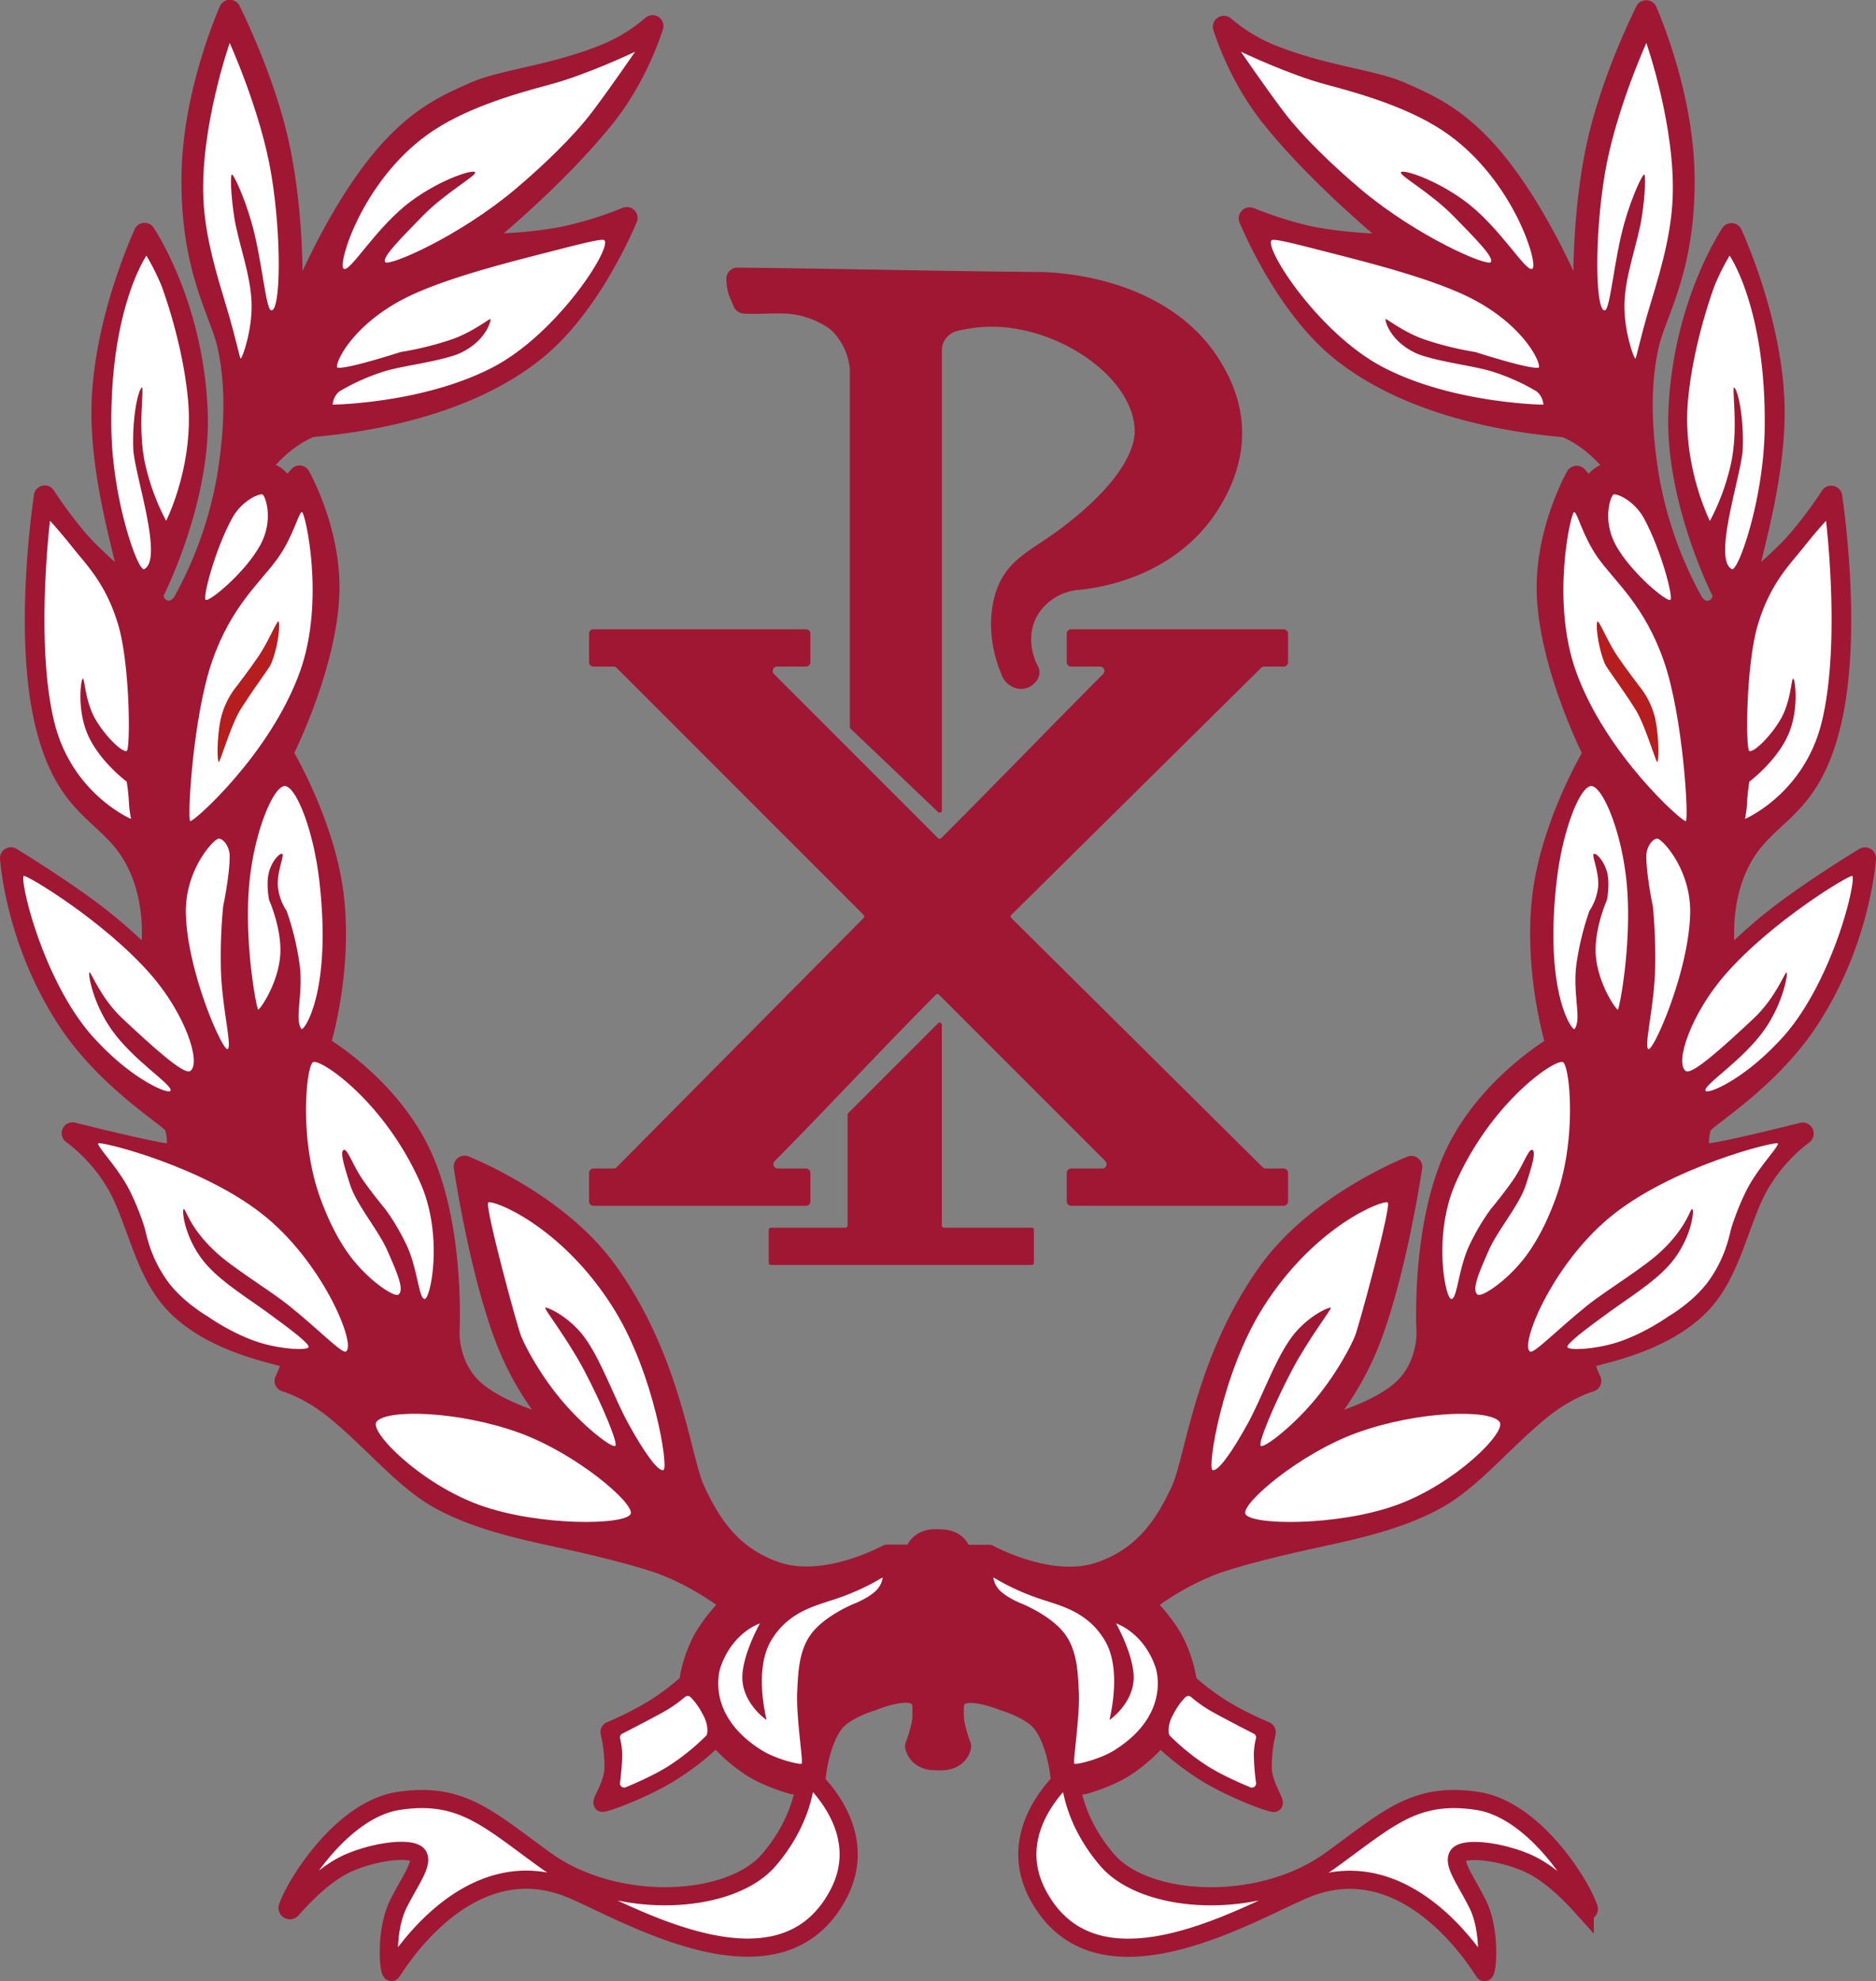 <svg xmlns="http://www.w3.org/2000/svg" viewBox="0 0 856.14 903.83"><rect x="0" y="0" width="856.14" height="903.83" fill="#808080" stroke="none"/><defs><style>.cls-1{fill:#a01733;}.cls-2,.cls-4,.cls-6{fill:none;}.cls-2,.cls-6{stroke:#a01733;stroke-linecap:round;}.cls-2,.cls-4{stroke-linejoin:round;}.cls-2{stroke-width:7.92px;}.cls-3{fill:#fff;}.cls-4{stroke:#fff;stroke-width:3.79px;}.cls-5{fill:#b51d1f;}.cls-6{stroke-width:8.28px;}</style></defs><g id="LW"><g id="ala"><path class="cls-1" d="M438.28,712.17c-.34-1-2.49-6.84-8.95-6.84-7,0-9.21,4.54-9.8,6.31a1,1,0,0,1-1,.69h-11a1,1,0,0,0-.48.12c-2.66,1.42-28.77,14.88-49.78,7.88-21.33-7.11-30.46-23-37-37s-10.55-59-40-100c-20.64-28.74-57.19-45-65.35-48.34a1,1,0,0,0-1.39,1.09c1.31,8.54,7.5,46.67,17.74,75.25a135.83,135.83,0,0,0,22.8,40.5,1,1,0,0,1-1.06,1.62c-7.13-2-24.19-7.57-33.74-16.12-11.71-10.49-11-26-11-26s2.54-45.66-12-79C183.09,502,154.69,483.61,150,480.73a1,1,0,0,1-.44-1.14c1.47-5.08,9.67-35.18,5.92-67-3.64-30.9-20.49-60.7-22.87-64.77a1,1,0,0,1,0-1c2.22-4.49,19-39.31,20.75-70.52,1.45-26.5-10.24-50.06-13.28-55.71a1,1,0,0,0-1.67-.18l-4.1,4.79a1,1,0,0,1-1.64-.12,15.94,15.94,0,0,0-4.31-4.78,13,13,0,0,0-5.28-1.84,1,1,0,0,1-.66-1.62c2.7-3.55,10.46-12.7,21.94-17.54,1.68-.7,64.3-3,104-36,22.68-18.83,37.35-51,41.07-59.73a1,1,0,0,0-1.32-1.33,170.25,170.25,0,0,1-29.75,9.06,198.5,198.5,0,0,1-34.19,3,1,1,0,0,1-.65-1.79c8-6.62,36.45-30.81,55.84-55.23,12.85-16.17,19.48-33.86,21.9-41.34a1,1,0,0,0-1.63-1.07,77,77,0,0,1-22.27,13.41c-24.22,9.52-45.84,11.05-59,17-11.72,5.31-26.64,11.2-44,33-17.75,22.3-30.84,51.56-35.81,63.53a1,1,0,0,1-2-.41c.33-11.84.34-39.81-5.24-68.12-5.67-28.75-19.28-57.5-23-65.07a1,1,0,0,0-1.84,0c-3.48,8.11-16.3,40.12-17.13,74-1,43.05,12.49,63.51,16,78s4.63,34.71,0,62a180.43,180.43,0,0,1-20,56,.25.25,0,0,1,0,.07c-.33.46-3.59,4.84-8,3a6.25,6.25,0,0,1-4-6.82,1.12,1.12,0,0,1,.1-.31c1.29-2.57,21.27-43.09,19.93-81.87-1.47-42.85-18.17-73.27-24-82.45a1,1,0,0,0-1.78.13c-3.46,7.7-17.49,40.8-19.23,75.32C46.58,220.17,59.77,259.12,60.79,269a1,1,0,0,1-1.78.76c-4.75-5.38-13.17-12-19.68-19.41a193.23,193.23,0,0,1-15.55-20.72,1,1,0,0,0-1.85.41c-1.79,12.43-8.55,65.42.4,103.31,9.25,39.11,27.17,40.75,39,59s10.15,40.25,9.3,47a1,1,0,0,1-1.72.58,227.91,227.91,0,0,0-23.58-20.55c-14.53-10.9-31.91-21.68-37.31-25a1,1,0,0,0-1.54.95c.72,8.38,4.93,42.13,26.85,75,18.12,27.19,46.64,44,48,47s2.12,10.49,0,12c-1.67,1.2-32.53-6.36-45.42-9.59a1,1,0,0,0-.85,1.79,76.62,76.62,0,0,1,20.27,22.8c9.13,16,12.55,40.28,27,55,19.14,19.51,50.8,23,52,25,.94,1.56-1.36,6.67-2.45,8.92a1,1,0,0,0,.61,1.41c3.23,1,12.84,4.47,23.84,13.67,16.83,14.07,30,30.26,45,39,17.88,10.39,40.39,14.94,59,19,21,4.6,37.52,9.16,45,12a127.07,127.07,0,0,1,29.09,16.3,1,1,0,0,1,.11,1.51c-2.19,2.26-8.37,8.94-12.2,16.19A62.5,62.5,0,0,0,316.38,771a1,1,0,0,1-.32.6,119.26,119.26,0,0,1-15.73,11.75,154.64,154.64,0,0,1-19.2,9.68,1,1,0,0,0-.6,1.15,68.73,68.73,0,0,1,1.8,16.17c-.24,7.73-5.73,15-5,16,.38.51,16.56-5.05,30-13a125.35,125.35,0,0,0,21.24-16.25,1,1,0,0,1,1.46.06,76.13,76.13,0,0,0,15.3,13.19c8.26,5.19,19,8,19,8l11-3s1.1-15.51,8-25c4.48-6.15,16.15-9.74,17-10l.09,0c.92-.39,16.39-6.77,20.95-2s-1,19.56-1.83,21.74a1.08,1.08,0,0,0,0,.59c.32,1.39,2,6.67,9.87,6.67a8.69,8.69,0,0,0,9-6.9.65.65,0,0,0,0-.19V712.48A.84.84,0,0,0,438.28,712.17Z" transform="translate(-2.51 -3.73)"/><path class="cls-2" d="M438.28,712.17c-.34-1-2.49-6.84-8.95-6.84-7,0-9.21,4.54-9.8,6.31a1,1,0,0,1-1,.69h-11a1,1,0,0,0-.48.12c-2.66,1.42-28.77,14.88-49.78,7.88-21.33-7.11-30.46-23-37-37s-10.55-59-40-100c-20.64-28.74-57.19-45-65.35-48.34a1,1,0,0,0-1.39,1.09c1.31,8.54,7.5,46.67,17.74,75.25a135.83,135.83,0,0,0,22.8,40.5,1,1,0,0,1-1.06,1.62c-7.13-2-24.19-7.57-33.74-16.12-11.71-10.49-11-26-11-26s2.54-45.66-12-79C183.09,502,154.69,483.61,150,480.73a1,1,0,0,1-.44-1.14c1.47-5.08,9.67-35.18,5.92-67-3.64-30.9-20.49-60.7-22.87-64.77a1,1,0,0,1,0-1c2.22-4.49,19-39.31,20.75-70.52,1.45-26.5-10.24-50.06-13.28-55.71a1,1,0,0,0-1.67-.18l-4.1,4.79a1,1,0,0,1-1.64-.12,15.94,15.94,0,0,0-4.31-4.78,13,13,0,0,0-5.28-1.84,1,1,0,0,1-.66-1.62c2.7-3.55,10.46-12.7,21.94-17.54,1.68-.7,64.3-3,104-36,22.68-18.83,37.35-51,41.07-59.73a1,1,0,0,0-1.32-1.33,170.25,170.25,0,0,1-29.75,9.06,198.5,198.5,0,0,1-34.19,3,1,1,0,0,1-.65-1.79c8-6.62,36.45-30.81,55.84-55.23,12.85-16.17,19.48-33.86,21.9-41.34a1,1,0,0,0-1.63-1.07,77,77,0,0,1-22.27,13.41c-24.22,9.52-45.84,11.05-59,17-11.72,5.31-26.64,11.2-44,33-17.75,22.3-30.84,51.56-35.81,63.53a1,1,0,0,1-2-.41c.33-11.84.34-39.81-5.24-68.12-5.67-28.75-19.28-57.5-23-65.07a1,1,0,0,0-1.84,0c-3.48,8.11-16.3,40.12-17.13,74-1,43.05,12.49,63.51,16,78s4.63,34.71,0,62a180.43,180.43,0,0,1-20,56,.25.25,0,0,1,0,.07c-.33.46-3.59,4.84-8,3a6.25,6.25,0,0,1-4-6.82,1.12,1.12,0,0,1,.1-.31c1.29-2.57,21.27-43.09,19.93-81.87-1.47-42.85-18.17-73.27-24-82.45a1,1,0,0,0-1.78.13c-3.46,7.7-17.49,40.8-19.23,75.32C46.58,220.17,59.77,259.12,60.79,269a1,1,0,0,1-1.78.76c-4.75-5.38-13.17-12-19.68-19.41a193.23,193.23,0,0,1-15.55-20.72,1,1,0,0,0-1.85.41c-1.79,12.43-8.55,65.42.4,103.31,9.25,39.11,27.17,40.75,39,59s10.15,40.25,9.3,47a1,1,0,0,1-1.72.58,227.91,227.91,0,0,0-23.58-20.55c-14.53-10.9-31.91-21.68-37.31-25a1,1,0,0,0-1.54.95c.72,8.38,4.93,42.13,26.85,75,18.12,27.19,46.64,44,48,47s2.12,10.49,0,12c-1.67,1.2-32.53-6.36-45.42-9.59a1,1,0,0,0-.85,1.79,76.62,76.62,0,0,1,20.27,22.8c9.13,16,12.55,40.28,27,55,19.14,19.51,50.8,23,52,25,.94,1.56-1.36,6.67-2.45,8.92a1,1,0,0,0,.61,1.41c3.23,1,12.84,4.47,23.84,13.67,16.83,14.07,30,30.26,45,39,17.88,10.39,40.39,14.94,59,19,21,4.6,37.52,9.16,45,12a127.07,127.07,0,0,1,29.09,16.3,1,1,0,0,1,.11,1.51c-2.19,2.26-8.37,8.94-12.2,16.19A62.5,62.5,0,0,0,316.38,771a1,1,0,0,1-.32.6,119.26,119.26,0,0,1-15.73,11.75,154.64,154.64,0,0,1-19.2,9.68,1,1,0,0,0-.6,1.15,68.73,68.73,0,0,1,1.8,16.17c-.24,7.73-5.73,15-5,16,.38.51,16.56-5.05,30-13a125.35,125.35,0,0,0,21.24-16.25,1,1,0,0,1,1.46.06,76.13,76.13,0,0,0,15.3,13.19c8.26,5.19,19,8,19,8l11-3s1.1-15.51,8-25c4.48-6.15,16.15-9.74,17-10l.09,0c.92-.39,16.39-6.77,20.95-2s-1,19.56-1.83,21.74a1.08,1.08,0,0,0,0,.59c.32,1.39,2,6.67,9.87,6.67a8.69,8.69,0,0,0,9-6.9.65.65,0,0,0,0-.19V712.48A.84.84,0,0,0,438.28,712.17Z" transform="translate(-2.51 -3.73)"/></g><g id="Forma_1" data-name="Forma 1"><path class="cls-3" d="M321.33,786.33a28.19,28.19,0,0,0-5-7,59.36,59.36,0,0,1-10,7c-8.29,4.58-19,10-19,10a33.41,33.41,0,0,1,1,9,115.07,115.07,0,0,1-1,12s11.88-4.7,20-10a101.32,101.32,0,0,0,16-13S324.15,791,321.33,786.33Z" transform="translate(-2.51 -3.73)"/><path class="cls-4" d="M321.33,786.33a28.19,28.19,0,0,0-5-7,59.36,59.36,0,0,1-10,7c-8.29,4.58-19,10-19,10a33.41,33.41,0,0,1,1,9,115.07,115.07,0,0,1-1,12s11.88-4.7,20-10a101.32,101.32,0,0,0,16-13S324.15,791,321.33,786.33Z" transform="translate(-2.51 -3.73)"/></g><g id="Forma_2" data-name="Forma 2"><path class="cls-3" d="M386.33,732.33c-10.17,3.7-23.67,5.77-32,20-7.65,13.08-2.41,33.95-2,36-.9-.46-10.25-7.49-11-18s8-26,8-26-12.47,3.94-18,20c-.15.46-7.51,21.55,19,38,6.45,4,17.12,6.53,18,6s-2.59-21.6-2-33c.45-8.68.69-19.23,7-27,6.46-7.94,19-13,19-13s6.44-2.43,10-6a10,10,0,0,0,3-6A106.17,106.17,0,0,1,386.33,732.33Z" transform="translate(-2.51 -3.73)"/></g><g id="Forma_3" data-name="Forma 3"><path class="cls-3" d="M239.33,657.33c-27.68-10-60.43-10.81-65-5-3.55,4.53,20.23,28.33,47,38,27.22,9.83,67,9.24,69,4C292.11,689.59,265.61,666.83,239.33,657.33Z" transform="translate(-2.51 -3.73)"/></g><g id="Forma_4" data-name="Forma 4"><path class="cls-3" d="M282.33,600.33c-23.77-37.75-55.26-49.49-57-48s13.14,56.4,15,61,8.92,18.34,20,31c9.85,11.25,21.51,20.12,23,19,1.25-1.24-5.82-18.41-14-34-7.81-14.89-18.45-28.24-18-29,.45-.6,11.66,4.06,19,15s12.42,26,19,38c7,12.72,13.64,22.13,16,21S301,630,282.33,600.33Z" transform="translate(-2.51 -3.73)"/></g><g id="Forma_5" data-name="Forma 5"><path class="cls-3" d="M194.33,543.33c-16.56-37.4-45.92-57-49-55s-6.36,34.48,3,61c3.82,10.82,9.19,21.85,16,30,8.54,10.23,18.43,16.23,20,15,2.83-2.21-.55-9.85-5-20-4.11-9.4-14-20.75-17-30-2.86-8.87-4.7-15.14-3-16s4.24,7.24,9,14,10,13,10,13a102.3,102.3,0,0,1,10,17c4.83,10.73,5.32,24,8,24S205,567.32,194.33,543.33Z" transform="translate(-2.51 -3.73)"/></g><g id="Forma_6" data-name="Forma 6"><path class="cls-3" d="M124.33,559.33c-28-23.38-76.24-35.13-77-34s7.62,9.59,13,19c4.55,8,8,18.9,8,18.9.89,2.52,2,12.46,10,24.1,6.9,10.07,19,17,19,17s11.43,8.18,24,12c10.18,3.1,21.33,3.49,22,2s-8.35-8.24-19-16c-8.56-6.23-19.77-13.12-27-21-10.49-11.43-11.94-25.46-11-26s2.12,7.75,14,19c8.53,8.08,24.44,17.36,34,25,13.71,11,24.13,21.91,26,21C165.34,617.9,150.78,581.41,124.33,559.33Z" transform="translate(-2.51 -3.73)"/></g><g id="Forma_7" data-name="Forma 7"><path class="cls-3" d="M71.33,448.33c-21.44-24.54-56.85-45.7-58-45s2,17.63,10,37c2.53,6.09,10.83,25.69,24,39,16.4,17.35,32.2,23.82,33,22,1.21-2.62-17-13.69-27-28-8.61-12.3-10.73-25.63-10-26s5,11.62,15,21c12.66,11.83,28.08,26.06,31,24C94.52,488.68,87,466.21,71.33,448.33Z" transform="translate(-2.51 -3.73)"/></g><g id="Forma_8" data-name="Forma 8"><path class="cls-3" d="M104.33,417.33s3-14.11,3-23c0-4.34-2.85-8-5-8s-15.42,14.06-15,34c.56,26.59,16.72,62.81,19,62s-2.46-18.62-3-36A245.57,245.57,0,0,1,104.33,417.33Z" transform="translate(-2.51 -3.73)"/></g><g id="Forma_9" data-name="Forma 9"><path class="cls-3" d="M148.33,406.33c-2.72-24.5-11-44.36-16-44s-13.67,20.25-16,44c-2.65,27,3.32,57.83,4,58s8.71-11.09,10-24c1.21-12.06-5-26-5-26s-1.56-7.52,0-13c1.43-5,4.93-8.67,6-8s-2.53,8-2,15a25,25,0,0,0,4,11,127,127,0,0,1,6,25c1.56,13.49-2.6,24.54.82,28.89C141.61,473.56,153.83,455.72,148.33,406.33Z" transform="translate(-2.51 -3.73)"/></g><g id="Forma_10" data-name="Forma 10"><path class="cls-3" d="M140.33,237.33c-1.44-.18-3.93,11.11-11,21-7.89,11.05-21.15,21.58-30,47s-11.44,72.46-10,73,36.39-30.36,50-68C151.08,277.85,141.78,237.51,140.33,237.33Z" transform="translate(-2.51 -3.73)"/></g><g id="Forma_11" data-name="Forma 11"><path class="cls-5" d="M129.59,287.27c-.89-.19-4.59,9.27-9.26,16.06-5.26,7.67-11,15-11,15a37.73,37.73,0,0,0-6,13c-2,9.19-1.65,19.82-1,20s5.56-16.93,10-24c6-9.57,13.08-18.75,14-21C129.75,298,130.43,287.45,129.59,287.27Z" transform="translate(-2.51 -3.73)"/></g><g id="Forma_12" data-name="Forma 12"><path class="cls-3" d="M61.33,369.33a88.93,88.93,0,0,0-1-9s-12.81-9.55-18-22c-4.79-11.51-2.87-25.11-2-25s1.06,10.84,6,19c5.05,8.34,12.24,14.79,14,14s1.57-39.69-4-58-14.35-26.91-20-34c-7.46-9.37-11-13-11-13s-6.85,56.31,2,92c8.11,32.68,35,44,35,44A48.31,48.31,0,0,1,61.33,369.33Z" transform="translate(-2.51 -3.73)"/></g><g id="Forma_13" data-name="Forma 13"><path class="cls-3" d="M122.33,229.33c-1.29-.64-9.44,2.59-14,11-7.62,14.07-13.29,35.49-12,37s18.24-12.51,25-25C127.55,240.86,123.63,230,122.33,229.33Z" transform="translate(-2.51 -3.73)"/></g><g id="Forma_14" data-name="Forma 14"><path class="cls-3" d="M68.33,213.33a102.8,102.8,0,0,0,10,28s12.74-25,10-55C86,160.48,77,136.2,76.18,134a107.35,107.35,0,0,0-6.85-13.63s-16.8,24.22-16,79c.48,32.72,12.23,65.45,15,64,9-4.68-4.61-43.65-5-55-.48-13.92,2-26.38,4-28C68.2,182.71,65.52,197.73,68.33,213.33ZM76.18,134l.15.37C76.1,133.75,76.06,133.65,76.18,134Z" transform="translate(-2.51 -3.73)"/></g><g id="Forma_15" data-name="Forma 15"><path class="cls-3" d="M278.33,113.33c-.77-.75-7.41.76-20,4-19.9,5.12-49,12.16-68,21-25.35,11.79-34.66,29.71-34,33,2.91,1.45,29-7,29-7a144.34,144.34,0,0,0,24-6c9.35-3.42,16.61-9.39,17-9s-2,10.56-15,16c-9.94,3.68-25.42,5.23-34,8a96.78,96.78,0,0,0-20,9,8.53,8.53,0,0,0-3,6s41.14-.46,73-17C256.78,156.05,281.92,116.79,278.33,113.33Z" transform="translate(-2.51 -3.73)"/></g><g id="Forma_16" data-name="Forma 16"><path class="cls-3" d="M253.33,42.33c-17.26,4.58-39.82,11.26-56,23-29.69,21.55-40.88,59-38,61s14.79-19.11,31-31c13.55-9.93,28.24-14.52,29-13s-13.53,9.27-24,20c-9.48,9.72-18.82,19-17,21s33.4-11.58,59-33c13.09-11,26.81-24.3,35-35,8.32-10.87,20-28,20-28S270.44,37.8,253.33,42.33Z" transform="translate(-2.51 -3.73)"/></g><g id="Forma_17" data-name="Forma 17"><path class="cls-3" d="M126.33,83.33c-4.71-28.55-19-60-19-60s-13.41,38.23-12,71c.82,18.91,6.92,37.17,11,51,3.81,12.89,5.64,22,6,22,.76,0,5.29-12.9,5-25-.32-13.42-6.21-28-8-40-1.52-10.24-1.76-18.84-1-19s5.58,9.92,9,22c4.83,17,6.42,39.85,9,40C130.59,145.64,131.12,112.28,126.33,83.33Z" transform="translate(-2.51 -3.73)"/></g><g id="Forma_18" data-name="Forma 18"><path class="cls-3" d="M372.05,813.84a1.07,1.07,0,0,0-1.79.7c-.39,5.65-2.8,21.37-16.93,37.79-17.68,20.55-69.69,23.34-102,0-26.15-18.89-38.37-31.37-67-27-25.49,3.9-46.7,37.36-50.56,48.53a1.07,1.07,0,0,0,1.81,1c4.68-5.22,15-16.67,26.75-21.58,13.09-5.47,28.75-6.82,31-3s-4,11.92-9,22c-6.31,12.63-4.29,32.49-3,31,1.1-1.26,33.51-57,80.88-38.13,23.75,9.46,95.69,54.3,122.9,2.74C399,841.63,378.33,819.66,372.05,813.84Z" transform="translate(-2.51 -3.73)"/><path class="cls-6" d="M372.05,813.84a1.07,1.07,0,0,0-1.79.7c-.39,5.65-2.8,21.37-16.93,37.79-17.68,20.55-69.69,23.34-102,0-26.15-18.89-38.37-31.37-67-27-25.49,3.9-46.7,37.36-50.56,48.53a1.07,1.07,0,0,0,1.81,1c4.68-5.22,15-16.67,26.75-21.58,13.09-5.47,28.75-6.82,31-3s-4,11.92-9,22c-6.31,12.63-4.29,32.49-3,31,1.1-1.26,33.51-57,80.88-38.13,23.75,9.46,95.69,54.3,122.9,2.74C399,841.63,378.33,819.66,372.05,813.84Z" transform="translate(-2.51 -3.73)"/></g></g><g id="RW"><g id="ala-2" data-name="ala"><path class="cls-1" d="M827.84,470.34c21.83-32.77,26.09-66.38,26.85-74.93a1.06,1.06,0,0,0-1.62-1c-5.5,3.36-22.77,14.08-37.23,24.93a228.25,228.25,0,0,0-23.5,20.47,1.07,1.07,0,0,1-1.82-.63c-.85-6.85-2.4-28.76,9.32-46.84,11.83-18.25,29.76-19.9,39-59,8.92-37.75,2.25-90.48.43-103.17a1.07,1.07,0,0,0-1.95-.44,192.67,192.67,0,0,1-15.48,20.61c-6.45,7.38-14.79,13.92-19.57,19.28a1.07,1.07,0,0,1-1.87-.81c1.15-10.12,14.18-48.83,12.44-83.47C811.11,151,797.18,118,793.65,110.1a1.06,1.06,0,0,0-1.87-.13c-5.87,9.28-22.47,39.65-23.94,82.37-1.33,38.75,18.61,79.23,19.93,81.86a1.19,1.19,0,0,1,.1.32,6.25,6.25,0,0,1-4,6.82c-4.39,1.87-7.64-2.5-8-3a.35.35,0,0,1,0-.08,180.81,180.81,0,0,1-20-56c-4.63-27.29-3.51-47.51,0-62s17-34.95,16-78C771,48.58,758.31,16.7,754.76,8.41a1.07,1.07,0,0,0-1.94,0c-3.82,7.72-17.33,36.34-23,65-5.54,28.07-5.57,55.82-5.25,67.82a1.07,1.07,0,0,1-2.05.44c-5-12.14-18.08-41.13-35.7-63.26-17.36-21.81-32.28-27.7-44-33-13.16-6-34.78-7.49-59-17a77.31,77.31,0,0,1-22.13-13.29A1.06,1.06,0,0,0,560,16.18c2.47,7.58,9.1,25.12,21.84,41.16,19.3,24.3,47.58,48.38,55.73,55.13a1.07,1.07,0,0,1-.69,1.89,198.72,198.72,0,0,1-34-3c-12.22-2.3-24.59-7-29.64-9a1.06,1.06,0,0,0-1.38,1.4c3.8,8.94,18.45,40.87,41,59.62,39.7,33,102.33,35.29,104,36,11.4,4.8,19.14,13.86,21.89,17.47a1.06,1.06,0,0,1-.7,1.69,13.13,13.13,0,0,0-5.19,1.84,15.66,15.66,0,0,0-4.27,4.72,1.07,1.07,0,0,1-1.72.12l-4-4.68a1.07,1.07,0,0,0-1.75.19c-3.1,5.76-14.69,29.25-13.25,55.65,1.7,31.14,18.47,65.9,20.74,70.49a1,1,0,0,1,0,1c-2.42,4.15-19.23,33.91-22.86,64.75-3.74,31.76,4.41,61.8,5.92,67a1.07,1.07,0,0,1-.47,1.21c-4.8,2.95-33.09,21.29-46.3,51.58-14.54,33.34-12,79-12,79s.71,15.51-11,26c-9.47,8.48-26.34,14-33.56,16.07a1.07,1.07,0,0,1-1.12-1.71,135.93,135.93,0,0,0,22.68-40.36c10.21-28.48,16.38-66.43,17.72-75.16a1.06,1.06,0,0,0-1.45-1.15c-8.34,3.45-44.7,19.67-65.27,48.31-29.45,41-33.46,86-40,100s-15.67,29.89-37,37c-21,7-47-6.42-49.77-7.88a1.06,1.06,0,0,0-.5-.12H442.65a1.09,1.09,0,0,1-1-.73c-.61-1.8-2.83-6.27-9.79-6.27-6.44,0-8.6,5.75-8.95,6.83a1.2,1.2,0,0,0-.05.33v87.73a1.36,1.36,0,0,0,0,.21,8.69,8.69,0,0,0,9,6.9c7.81,0,9.54-5.25,9.87-6.66a1.09,1.09,0,0,0,0-.62c-.85-2.22-6.29-17-1.83-21.72s20,1.58,21,2l.1,0c.83.25,12.48,3.84,16.95,10,6.9,9.49,8,25,8,25l11,3s10.75-2.82,19-8a76,76,0,0,0,15.27-13.16,1.06,1.06,0,0,1,1.53-.06,126.06,126.06,0,0,0,21.2,16.22c13.44,7.95,29.62,13.51,30,13,.73-1-4.76-8.28-5-16a69,69,0,0,1,1.79-16.13A1.05,1.05,0,0,0,580,793a153.59,153.59,0,0,1-19.17-9.65,120.4,120.4,0,0,1-15.71-11.74,1,1,0,0,1-.34-.64,62.21,62.21,0,0,0-5.95-18.62c-3.81-7.21-9.94-13.86-12.16-16.15a1.06,1.06,0,0,1,.12-1.59,126.88,126.88,0,0,1,29-16.26c7.49-2.85,24-7.41,45-12,18.61-4.07,41.12-8.61,59-19,15-8.75,28.18-24.94,45-39,10.94-9.15,20.51-12.65,23.79-13.66a1.06,1.06,0,0,0,.64-1.48c-1.11-2.28-3.35-7.32-2.43-8.86,1.21-2,32.86-5.5,52-25,14.45-14.73,17.87-39,27-55a76.65,76.65,0,0,1,20.07-22.65,1.07,1.07,0,0,0-.91-1.88c-13,3.26-43.5,10.71-45.16,9.53-2.12-1.52-1.36-9,0-12S809.72,497.52,827.84,470.34Z" transform="translate(-2.51 -3.73)"/><path class="cls-2" d="M827.84,470.34c21.83-32.77,26.09-66.38,26.85-74.93a1.06,1.06,0,0,0-1.62-1c-5.5,3.36-22.77,14.08-37.23,24.93a228.25,228.25,0,0,0-23.5,20.47,1.07,1.07,0,0,1-1.82-.63c-.85-6.85-2.4-28.76,9.32-46.84,11.83-18.25,29.76-19.9,39-59,8.92-37.75,2.25-90.48.43-103.17a1.07,1.07,0,0,0-1.95-.44,192.67,192.67,0,0,1-15.48,20.61c-6.45,7.38-14.79,13.92-19.57,19.28a1.07,1.07,0,0,1-1.87-.81c1.15-10.12,14.18-48.83,12.44-83.47C811.11,151,797.18,118,793.65,110.1a1.06,1.06,0,0,0-1.87-.13c-5.87,9.28-22.47,39.65-23.94,82.37-1.33,38.75,18.61,79.23,19.93,81.86a1.19,1.19,0,0,1,.1.32,6.25,6.25,0,0,1-4,6.82c-4.39,1.87-7.64-2.5-8-3a.35.35,0,0,1,0-.08,180.81,180.81,0,0,1-20-56c-4.63-27.29-3.51-47.51,0-62s17-34.95,16-78C771,48.58,758.31,16.7,754.76,8.41a1.07,1.07,0,0,0-1.94,0c-3.82,7.72-17.33,36.34-23,65-5.54,28.07-5.57,55.82-5.25,67.82a1.07,1.07,0,0,1-2.05.44c-5-12.14-18.08-41.13-35.7-63.26-17.36-21.81-32.28-27.7-44-33-13.16-6-34.78-7.49-59-17a77.31,77.31,0,0,1-22.13-13.29A1.06,1.06,0,0,0,560,16.18c2.47,7.58,9.1,25.12,21.84,41.16,19.3,24.3,47.58,48.38,55.73,55.13a1.07,1.07,0,0,1-.69,1.89,198.72,198.72,0,0,1-34-3c-12.22-2.3-24.59-7-29.64-9a1.06,1.06,0,0,0-1.38,1.4c3.8,8.94,18.45,40.87,41,59.62,39.7,33,102.33,35.29,104,36,11.4,4.8,19.14,13.86,21.89,17.47a1.06,1.06,0,0,1-.7,1.69,13.13,13.13,0,0,0-5.19,1.84,15.66,15.66,0,0,0-4.27,4.72,1.07,1.07,0,0,1-1.72.12l-4-4.68a1.07,1.07,0,0,0-1.75.19c-3.1,5.76-14.69,29.25-13.25,55.65,1.7,31.14,18.47,65.9,20.74,70.49a1,1,0,0,1,0,1c-2.42,4.15-19.23,33.91-22.86,64.75-3.74,31.76,4.41,61.8,5.92,67a1.07,1.07,0,0,1-.47,1.21c-4.8,2.95-33.09,21.29-46.3,51.58-14.54,33.34-12,79-12,79s.71,15.51-11,26c-9.47,8.48-26.34,14-33.56,16.07a1.07,1.07,0,0,1-1.12-1.71,135.93,135.93,0,0,0,22.68-40.36c10.21-28.48,16.38-66.43,17.72-75.16a1.06,1.06,0,0,0-1.45-1.15c-8.34,3.45-44.7,19.67-65.27,48.31-29.45,41-33.46,86-40,100s-15.67,29.89-37,37c-21,7-47-6.42-49.77-7.88a1.06,1.06,0,0,0-.5-.12H442.65a1.09,1.09,0,0,1-1-.73c-.61-1.8-2.83-6.27-9.79-6.27-6.44,0-8.6,5.75-8.95,6.83a1.2,1.2,0,0,0-.05.33v87.73a1.36,1.36,0,0,0,0,.21,8.69,8.69,0,0,0,9,6.9c7.81,0,9.54-5.25,9.87-6.66a1.09,1.09,0,0,0,0-.62c-.85-2.22-6.29-17-1.83-21.72s20,1.58,21,2l.1,0c.83.25,12.48,3.84,16.95,10,6.9,9.49,8,25,8,25l11,3s10.75-2.82,19-8a76,76,0,0,0,15.27-13.16,1.06,1.06,0,0,1,1.53-.06,126.06,126.06,0,0,0,21.2,16.22c13.44,7.95,29.62,13.51,30,13,.73-1-4.76-8.28-5-16a69,69,0,0,1,1.79-16.13A1.05,1.05,0,0,0,580,793a153.59,153.59,0,0,1-19.17-9.65,120.4,120.4,0,0,1-15.71-11.74,1,1,0,0,1-.34-.64,62.21,62.21,0,0,0-5.95-18.62c-3.81-7.21-9.94-13.86-12.16-16.15a1.06,1.06,0,0,1,.12-1.59,126.88,126.88,0,0,1,29-16.26c7.49-2.85,24-7.41,45-12,18.61-4.07,41.12-8.61,59-19,15-8.75,28.18-24.94,45-39,10.94-9.15,20.51-12.65,23.79-13.66a1.06,1.06,0,0,0,.64-1.48c-1.11-2.28-3.35-7.32-2.43-8.86,1.21-2,32.86-5.5,52-25,14.45-14.73,17.87-39,27-55a76.65,76.65,0,0,1,20.07-22.65,1.07,1.07,0,0,0-.91-1.88c-13,3.26-43.5,10.71-45.16,9.53-2.12-1.52-1.36-9,0-12S809.72,497.52,827.84,470.34Z" transform="translate(-2.51 -3.73)"/></g><g id="Forma_1-2" data-name="Forma 1"><path class="cls-3" d="M573.84,796.34s-10.71-5.43-19-10a60.56,60.56,0,0,1-10-7,28.19,28.19,0,0,0-5,7c-2.82,4.61-2,8-2,8a103.2,103.2,0,0,0,16,13c8.13,5.29,20,10,20,10a115.07,115.07,0,0,1-1-12A33.32,33.32,0,0,1,573.84,796.34Z" transform="translate(-2.51 -3.73)"/><path class="cls-4" d="M573.84,796.34s-10.71-5.43-19-10a60.56,60.56,0,0,1-10-7,28.19,28.19,0,0,0-5,7c-2.82,4.61-2,8-2,8a103.2,103.2,0,0,0,16,13c8.13,5.29,20,10,20,10a115.07,115.07,0,0,1-1-12A33.32,33.32,0,0,1,573.84,796.34Z" transform="translate(-2.51 -3.73)"/></g><g id="Forma_2-2" data-name="Forma 2"><path class="cls-3" d="M529.84,764.34c-5.53-16.07-18-20-18-20s8.75,15.5,8,26-10.1,17.53-11,18c.41-2.06,5.65-22.92-2-36-8.33-14.24-21.82-16.31-32-20a106.17,106.17,0,0,1-19-9,10,10,0,0,0,3,6c3.57,3.57,10,6,10,6s12.54,5.06,19,13c6.32,7.76,6.55,18.32,7,27,.59,11.4-2.88,32.47-2,33s11.55-2,18-6C537.35,785.88,530,764.79,529.84,764.34Z" transform="translate(-2.51 -3.73)"/></g><g id="Forma_3-2" data-name="Forma 3"><path class="cls-3" d="M686.84,652.34c-4.57-5.82-37.32-5-65,5-26.27,9.5-52.78,32.25-51,37,2,5.23,41.78,5.83,69-4C666.62,680.67,690.39,656.86,686.84,652.34Z" transform="translate(-2.51 -3.73)"/></g><g id="Forma_4-2" data-name="Forma 4"><path class="cls-3" d="M635.84,552.34c-1.74-1.5-33.22,10.25-57,48-18.65,29.62-25.36,72.87-23,74s9-8.29,16-21c6.58-12,11.61-27,19-38s18.55-15.6,19-15-10.19,14.1-18,29c-8.18,15.59-15.24,32.75-14,34,1.49,1.12,13.16-7.75,23-19,11.08-12.67,18.13-26.4,20-31S637.58,553.83,635.84,552.34Z" transform="translate(-2.51 -3.73)"/></g><g id="Forma_5-2" data-name="Forma 5"><path class="cls-3" d="M715.84,488.34c-3.07-2-32.43,17.59-49,55-10.62,24-4.69,53-2,53s3.17-13.28,8-24a102.3,102.3,0,0,1,10-17s5.26-6.26,10-13,7.29-14.86,9-14-.13,7.12-3,16c-3,9.24-12.88,20.6-17,30-4.44,10.14-7.83,17.78-5,20,1.57,1.23,11.46-4.78,20-15,6.81-8.16,12.18-19.18,16-30C722.2,522.81,718.91,490.3,715.84,488.34Z" transform="translate(-2.51 -3.73)"/></g><g id="Forma_6-2" data-name="Forma 6"><path class="cls-3" d="M813.84,525.34c-.75-1.13-49,10.61-77,34-26.44,22.07-41,58.56-36,61,1.87.91,12.3-10,26-21,9.56-7.65,25.48-16.93,34-25,11.88-11.26,13-19.54,14-19s-.5,14.56-11,26c-7.23,7.87-18.44,14.76-27,21-10.65,7.76-19.68,14.51-19,16s11.83,1.09,22-2c12.57-3.83,24-12,24-12s12.1-6.94,19-17c8-11.65,9.08-21.59,10-24.11,0,0,3.48-10.93,8-18.89C806.22,534.92,814.59,526.47,813.84,525.34Z" transform="translate(-2.51 -3.73)"/></g><g id="Forma_7-2" data-name="Forma 7"><path class="cls-3" d="M847.84,403.34c-1.15-.71-36.56,20.45-58,45-15.62,17.88-23.19,40.34-18,44,2.92,2.06,18.34-12.17,31-24,10-9.39,14.27-21.25,15-21s-1.39,13.7-10,26c-10,14.3-28.21,25.38-27,28,.81,1.81,16.6-4.65,33-22,13.17-13.31,21.47-32.91,24-39C845.89,421,849,404.05,847.84,403.34Z" transform="translate(-2.51 -3.73)"/></g><g id="Forma_8-2" data-name="Forma 8"><path class="cls-3" d="M758.84,386.34c-2.15,0-5,3.65-5,8,0,8.88,3,23,3,23a245.43,245.43,0,0,1,1,29c-.53,17.38-5.28,35.19-3,36s18.44-35.42,19-62C774.26,400.39,761,386.34,758.84,386.34Z" transform="translate(-2.51 -3.73)"/></g><g id="Forma_9-2" data-name="Forma 9"><path class="cls-3" d="M744.84,406.34c-2.33-23.75-11-43.64-16-44s-13.27,19.49-16,44c-5.49,49.39,6.73,67.22,8.19,66.88,3.42-4.34-.75-15.4.81-28.88a126.78,126.78,0,0,1,6-25,25,25,0,0,0,4-11c.54-7-3.07-14.33-2-15s4.57,3,6,8c1.56,5.47,0,13,0,13s-6.21,13.93-5,26c1.29,12.91,9.31,24.17,10,24S747.49,433.37,744.84,406.34Z" transform="translate(-2.51 -3.73)"/></g><g id="Forma_10-2" data-name="Forma 10"><path class="cls-3" d="M761.84,305.34c-8.85-25.43-22.11-36-30-47-7.06-9.89-9.55-21.18-11-21s-10.75,40.51,1,73c13.61,37.63,48.55,68.54,50,68S770.69,330.76,761.84,305.34Z" transform="translate(-2.51 -3.73)"/></g><g id="Forma_11-2" data-name="Forma 11"><path class="cls-5" d="M757.84,331.34a37.73,37.73,0,0,0-6-13s-5.74-7.34-11-15c-4.66-6.8-8.37-16.26-9.26-16.07s-.16,10.73,3.26,19.07c.92,2.25,8,11.42,14,21,4.45,7.07,9.35,24.18,10,24S759.79,340.53,757.84,331.34Z" transform="translate(-2.51 -3.73)"/></g><g id="Forma_12-2" data-name="Forma 12"><path class="cls-3" d="M835.84,241.34s-3.53,3.62-11,13c-5.64,7.08-14.43,15.69-20,34s-5.77,57.21-4,58,8.95-5.67,14-14c4.95-8.17,5.12-18.89,6-19s2.8,13.49-2,25c-5.19,12.45-18,22-18,22a88.93,88.93,0,0,0-1,9,48.53,48.53,0,0,1-1,8s26.89-11.33,35-44C842.7,297.65,835.84,241.34,835.84,241.34Z" transform="translate(-2.51 -3.73)"/></g><g id="Forma_13-2" data-name="Forma 13"><path class="cls-3" d="M752.84,240.34c-4.56-8.42-12.7-11.65-14-11s-5.21,11.53,1,23c6.76,12.48,23.7,26.51,25,25S760.46,254.41,752.84,240.34Z" transform="translate(-2.51 -3.73)"/></g><g id="Forma_14-2" data-name="Forma 14"><path class="cls-3" d="M784.84,134.34,785,134Zm7-14A107.63,107.63,0,0,0,785,134c-.83,2.25-9.79,26.53-12.15,52.38-2.73,30,10,55,10,55a102.58,102.58,0,0,0,10-28c2.81-15.6.14-30.63,1-33,2,1.61,4.48,14.07,4,28-.39,11.35-13.94,50.31-5,55,2.77,1.45,14.52-31.29,15-64C808.65,144.55,791.84,120.34,791.84,120.34Z" transform="translate(-2.51 -3.73)"/></g><g id="Forma_15-2" data-name="Forma 15"><path class="cls-3" d="M703.84,182.34a95.72,95.72,0,0,0-20-9c-8.57-2.77-24.05-4.33-34-8-13-5.44-15.4-15.61-15-16s7.65,5.58,17,9a144.34,144.34,0,0,0,24,6s26.1,8.45,29,7c.66-3.3-8.65-21.22-34-33-19-8.85-48.1-15.88-68-21-12.59-3.24-19.22-4.75-20-4-3.59,3.45,21.55,42.72,51,58,31.87,16.53,73,17,73,17A8.48,8.48,0,0,0,703.84,182.34Z" transform="translate(-2.51 -3.73)"/></g><g id="Forma_16-2" data-name="Forma 16"><path class="cls-3" d="M663.84,65.34c-16.18-11.74-38.73-18.43-56-23-17.11-4.53-39-15-39-15s11.68,17.13,20,28c8.19,10.7,21.91,24,35,35,25.6,21.41,57.18,35,59,33s-7.52-11.29-17-21c-10.47-10.73-24.76-18.48-24-20s15.46,3.06,29,13c16.21,11.89,28.11,33,31,31S693.53,86.89,663.84,65.34Z" transform="translate(-2.51 -3.73)"/></g><g id="Forma_17-2" data-name="Forma 17"><path class="cls-3" d="M753.84,23.34s-14.28,31.45-19,60c-4.78,28.94-4.25,62.3,0,62,2.58-.15,4.17-23,9-40,3.42-12.08,8.24-22.15,9-22s.52,8.75-1,19c-1.78,12-7.68,26.58-8,40-.29,12.09,4.24,25,5,25,.37,0,2.19-9.12,6-22,4.09-13.83,10.18-32.1,11-51C767.25,61.56,753.84,23.34,753.84,23.34Z" transform="translate(-2.51 -3.73)"/></g><g id="Forma_18-2" data-name="Forma 18"><path class="cls-3" d="M727.48,874.08c-3.66-11-25-44.82-50.64-48.74-28.63-4.38-40.85,8.1-67,27-32.31,23.34-84.32,20.55-102,0-14.2-16.5-16.56-32.29-16.93-37.88a1,1,0,0,0-1.71-.68c-6.19,5.7-27.08,27.75-13.14,54.16,27.21,51.56,99.16,6.72,122.9-2.74,47.38-18.87,79.78,36.87,80.88,38.14,1.29,1.49,3.31-18.38-3-31-5-10.09-11.25-18.18-9-22s17.92-2.47,31,3c11.87,5,22.29,16.6,26.9,21.74A1,1,0,0,0,727.48,874.08Z" transform="translate(-2.51 -3.73)"/><path class="cls-6" d="M727.48,874.08c-3.66-11-25-44.82-50.64-48.74-28.63-4.38-40.85,8.1-67,27-32.31,23.34-84.32,20.55-102,0-14.2-16.5-16.56-32.29-16.93-37.88a1,1,0,0,0-1.71-.68c-6.19,5.7-27.08,27.75-13.14,54.16,27.21,51.56,99.16,6.72,122.9-2.74,47.38-18.87,79.78,36.87,80.88,38.14,1.29,1.49,3.31-18.38-3-31-5-10.09-11.25-18.18-9-22s17.92-2.47,31,3c11.87,5,22.29,16.6,26.9,21.74A1,1,0,0,0,727.48,874.08Z" transform="translate(-2.51 -3.73)"/></g></g><g id="PAX"><g id="P_copia" data-name="P copia"><path class="cls-1" d="M569.33,198.82c-.41-9.24-3.29-20.09-11-32-16.61-25.64-48.4-37.67-80-39-46.41-.32-92.82-1.58-139.23-2a5,5,0,0,0-5.09,5.2,24.13,24.13,0,0,0,1.32,7.76l2,4.76A5.37,5.37,0,0,0,342,146.8c6.45.38,12.89-.32,19.33,0,10.55.56,18.83,5.87,21,8a28.39,28.39,0,0,1,8,17V335.38a1.07,1.07,0,0,0,.32.75l40,38.08a1,1,0,0,0,1.69-.73V163.58a9.14,9.14,0,0,1,7-8.86,65.9,65.9,0,0,1,18-1.9c30.24,1.07,62.22,23.66,63,47,.37,10.86-9.8,27.43-35,46-12.19,9-23,13.05-28,27-3.92,11-3.37,25.22,2,38,1.51,5.1,6.52,8,11,7a9,9,0,0,0,5.89-4.63,5.79,5.79,0,0,0,0-5.4c-4-7.79-4.39-16.91.13-24a24.4,24.4,0,0,1,19-11c24.67-2.69,48.17-14.25,62-35C566.33,224.33,569.88,211,569.33,198.82Z" transform="translate(-2.51 -3.73)"/></g><g id="P_copia_2" data-name="P copia 2"><path class="cls-1" d="M473.33,563.82h-40a1,1,0,0,1-1-1V471.24a1,1,0,0,0-1.7-.71l-41,41a1,1,0,0,0-.3.71v50.58a1,1,0,0,1-1,1h-34a1,1,0,0,0-1,1v15a1,1,0,0,0,1,1h119a1,1,0,0,0,1-1v-15A1,1,0,0,0,473.33,563.82Z" transform="translate(-2.51 -3.73)"/></g><g id="Forma_19_copia_3" data-name="Forma 19 copia 3"><path class="cls-1" d="M578.05,308.4a2,2,0,0,1,1.41-.58h8.87a2,2,0,0,0,2-2v-13a2,2,0,0,0-2-2h-97a2,2,0,0,0-2,2v13a2,2,0,0,0,2,2H504.5a2,2,0,0,1,1.42,3.42c-24.62,24.7-49.25,50.23-73.88,74.87a1,1,0,0,1-1.42,0l-74.87-74.88a2,2,0,0,1,1.42-3.41h13.16a2,2,0,0,0,2-2v-13a2,2,0,0,0-2-2h-97a2,2,0,0,0-2,2v13a2,2,0,0,0,2,2h9.16a2,2,0,0,1,1.42.59l112.71,112.7a1,1,0,0,1,0,1.42l-112.7,113.7a2,2,0,0,1-1.42.59h-9.16a2,2,0,0,0-2,2v13a2,2,0,0,0,2,2h97a2,2,0,0,0,2-2q0-6.49,0-13a2,2,0,0,0-2-2H357.47a2,2,0,0,1-1.42-3.41c24.6-24.79,48.95-51.22,73.57-75.88a1,1,0,0,1,1.43,0l.44.45,75.43,75.43a2,2,0,0,1-1.42,3.41H491.34a2,2,0,0,0-2,2v13a2,2,0,0,0,2,2h97a2,2,0,0,0,2-2v-13a2,2,0,0,0-2-2h-8.17a2,2,0,0,1-1.41-.58L464.05,422.53a1,1,0,0,1,0-1.42Z" transform="translate(-2.51 -3.73)"/></g></g></svg>